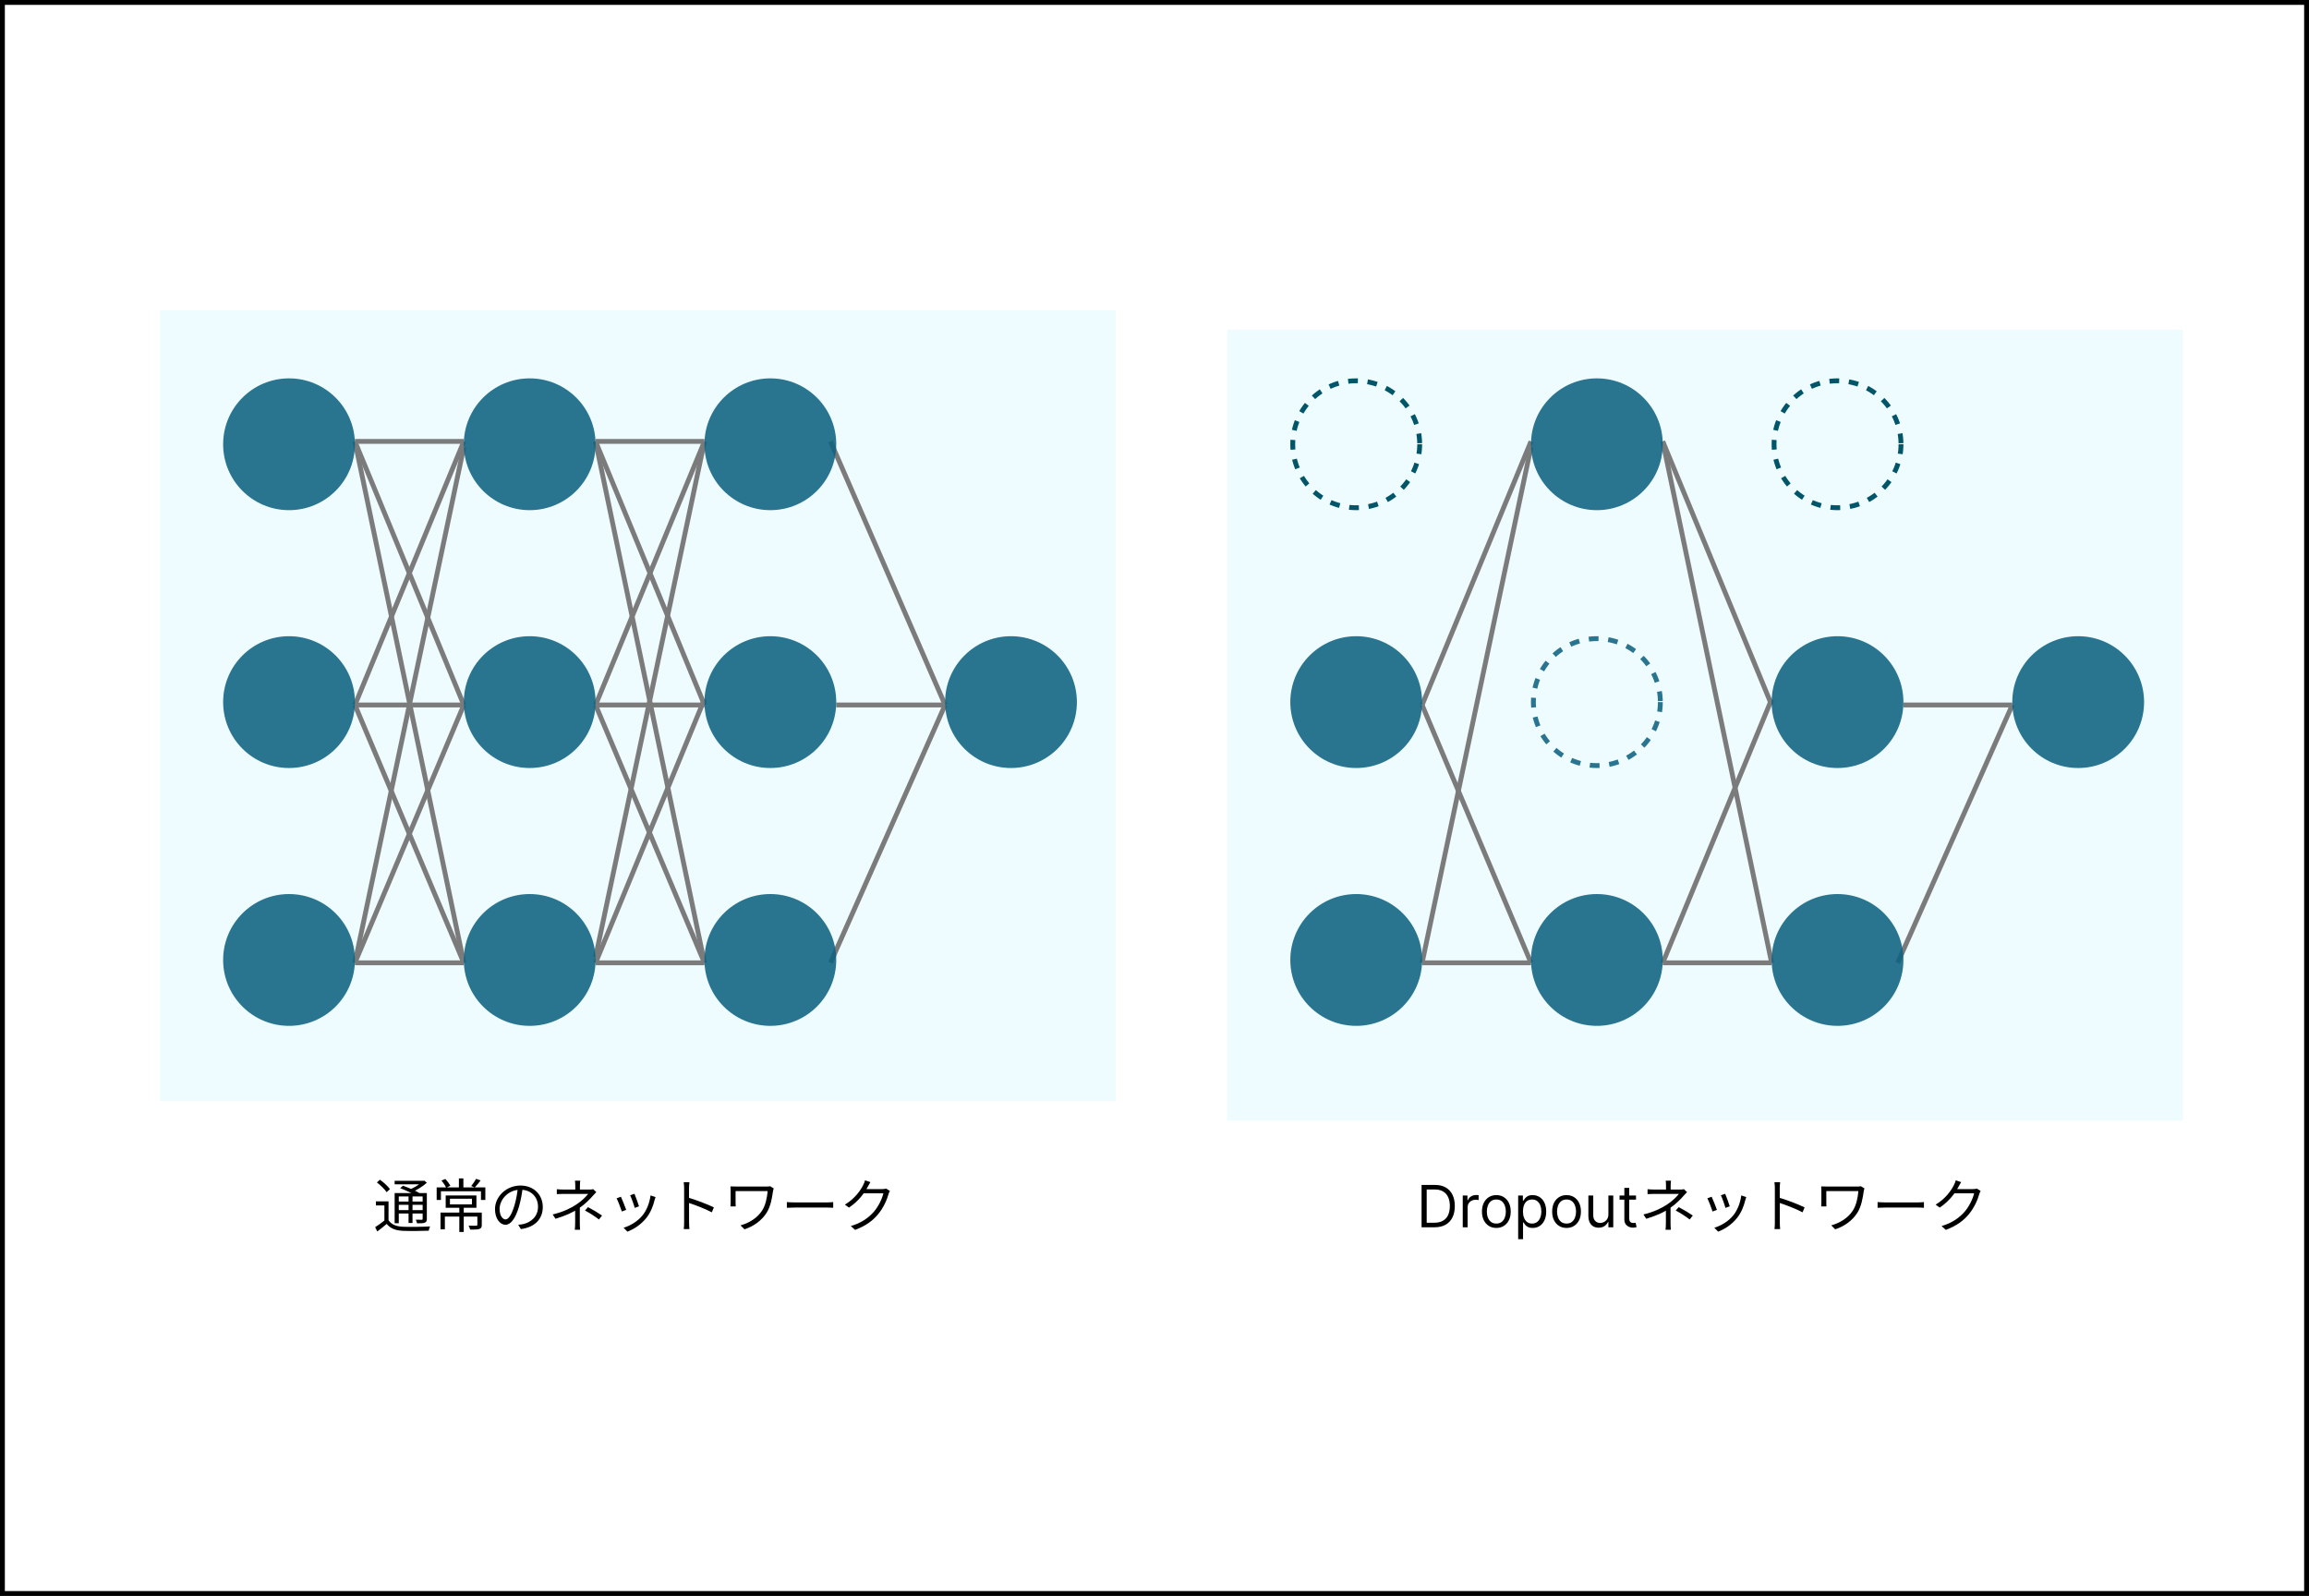 <svg width="476" height="329" viewBox="0 0 476 329" fill="none" xmlns="http://www.w3.org/2000/svg">
<rect x="33" y="64" width="197" height="163" fill="#0DBEFE" fill-opacity="0.07"/>
<rect x="253" y="68" width="197" height="163" fill="#0DBEFE" fill-opacity="0.07"/>
<rect x="0.5" y="0.5" width="475" height="328" stroke="black"/>
<path d="M80.096 247.66V251.908H79.244V248.5H77.492V247.66H80.096ZM80.096 251.548C80.684 252.436 81.716 252.844 83.132 252.892C84.452 252.952 87.224 252.916 88.664 252.82C88.556 253.024 88.424 253.444 88.376 253.708C87.044 253.768 84.476 253.792 83.132 253.732C81.56 253.672 80.468 253.252 79.724 252.304C79.112 252.82 78.464 253.348 77.78 253.864L77.336 252.976C77.936 252.604 78.68 252.064 79.316 251.548H80.096ZM77.696 243.76L78.32 243.196C79.088 243.736 79.988 244.552 80.384 245.14L79.7 245.764C79.328 245.176 78.452 244.324 77.696 243.76ZM82.496 244.936L83.072 244.432C84.2 244.828 85.712 245.488 86.516 245.968L85.904 246.532C85.148 246.064 83.66 245.38 82.496 244.936ZM81.356 245.944H87.56V246.64H82.208V252.16H81.356V245.944ZM87.128 245.944H87.992V251.26C87.992 251.704 87.908 251.908 87.584 252.04C87.272 252.184 86.768 252.184 85.964 252.184C85.928 251.956 85.82 251.644 85.712 251.44C86.276 251.464 86.78 251.452 86.936 251.452C87.092 251.452 87.128 251.404 87.128 251.248V245.944ZM81.356 243.424H87.344V244.144H81.356V243.424ZM81.824 247.696H87.476V248.368H81.824V247.696ZM81.824 249.46H87.476V250.156H81.824V249.46ZM84.224 246.232H85.04V252.112H84.224V246.232ZM87.044 243.424H87.248L87.44 243.376L87.992 243.808C87.188 244.564 85.976 245.308 84.884 245.764C84.764 245.608 84.536 245.368 84.404 245.236C85.388 244.852 86.504 244.156 87.044 243.592V243.424ZM94.688 248.764H95.6V253.972H94.688V248.764ZM92.756 247.12V248.284H97.292V247.12H92.756ZM91.88 246.436H98.216V248.98H91.88V246.436ZM90.812 249.976H98.852V250.792H91.712V253.42H90.812V249.976ZM98.408 249.976H99.32V252.484C99.32 252.952 99.224 253.204 98.852 253.336C98.468 253.48 97.856 253.48 96.92 253.48C96.872 253.24 96.74 252.904 96.608 252.664C97.328 252.688 97.976 252.688 98.168 252.676C98.348 252.664 98.408 252.616 98.408 252.484V249.976ZM94.604 242.92H95.528V245.104H94.604V242.92ZM90.02 244.78H100.052V247.372H99.152V245.584H90.896V247.372H90.02V244.78ZM91.016 243.364L91.82 243.04C92.216 243.472 92.636 244.048 92.84 244.444L91.976 244.84C91.796 244.432 91.388 243.808 91.016 243.364ZM98.144 243.016L99.08 243.34C98.684 243.868 98.228 244.42 97.868 244.792L97.136 244.492C97.472 244.096 97.916 243.448 98.144 243.016ZM107.756 244.816C107.6 246.064 107.36 247.468 106.988 248.752C106.256 251.212 105.296 252.484 104.192 252.484C103.112 252.484 102.044 251.26 102.044 249.268C102.044 246.664 104.36 244.396 107.3 244.396C110.108 244.396 111.896 246.376 111.896 248.812C111.896 251.32 110.24 253 107.384 253.372L106.832 252.484C107.216 252.448 107.576 252.4 107.864 252.34C109.4 251.992 110.912 250.84 110.912 248.764C110.912 246.844 109.58 245.26 107.276 245.26C104.636 245.26 102.992 247.432 102.992 249.196C102.992 250.708 103.676 251.38 104.216 251.38C104.78 251.38 105.428 250.564 106.04 248.536C106.388 247.396 106.64 246.04 106.76 244.792L107.756 244.816ZM119.624 243.4C119.576 243.652 119.552 244.12 119.552 244.444C119.552 244.768 119.552 245.392 119.552 245.632H118.592C118.592 245.392 118.592 244.792 118.592 244.444C118.592 244.108 118.58 243.664 118.532 243.4H119.624ZM122.924 245.752C122.708 245.968 122.444 246.244 122.252 246.472C121.628 247.204 120.596 248.236 119.456 249.016C118.148 249.928 116.576 250.624 114.524 251.248L113.936 250.36C116.216 249.808 117.716 249.028 118.796 248.32C119.876 247.624 120.824 246.688 121.244 246.124C120.68 246.124 116.792 246.124 116.252 246.124C115.844 246.124 115.148 246.136 114.788 246.172V245.152C115.172 245.2 115.832 245.224 116.24 245.224C116.792 245.224 120.812 245.224 121.532 245.224C121.82 245.224 122.096 245.2 122.288 245.14L122.924 245.752ZM119.528 248.524C119.528 249.448 119.528 251.26 119.528 252.184C119.528 252.604 119.552 253.144 119.588 253.516H118.496C118.532 253.156 118.568 252.604 118.568 252.184C118.568 251.284 118.568 249.7 118.568 248.932L119.528 248.524ZM123.476 251.392C122.432 250.624 121.712 250.144 120.596 249.544L121.22 248.848C122.348 249.448 122.996 249.832 124.112 250.576L123.476 251.392ZM130.796 246.1C131 246.58 131.588 248.164 131.732 248.68L130.844 249.004C130.712 248.452 130.16 246.928 129.908 246.4L130.796 246.1ZM135.14 246.772C135.056 247.012 134.996 247.204 134.948 247.36C134.636 248.68 134.108 249.976 133.256 251.056C132.14 252.46 130.676 253.396 129.344 253.9L128.552 253.096C129.932 252.688 131.468 251.776 132.452 250.552C133.304 249.508 133.916 247.972 134.108 246.436L135.14 246.772ZM128 246.7C128.24 247.204 128.876 248.776 129.092 249.412L128.192 249.748C128 249.124 127.352 247.456 127.112 247.036L128 246.7ZM141.032 251.944C141.032 251.272 141.032 245.968 141.032 244.972C141.032 244.624 141.008 244.096 140.948 243.712H142.124C142.076 244.084 142.04 244.6 142.04 244.972C142.04 246.832 142.052 251.38 142.052 251.944C142.052 252.328 142.076 252.976 142.124 253.372H140.96C141.02 252.988 141.032 252.388 141.032 251.944ZM141.824 246.868C143.408 247.324 145.832 248.248 147.164 248.896L146.744 249.916C145.376 249.184 143.132 248.332 141.824 247.924V246.868ZM159.512 244.996C159.452 245.116 159.368 245.44 159.356 245.56C159.14 246.976 158.888 248.692 158.012 250.048C157.04 251.572 155.408 252.796 153.476 253.42L152.66 252.604C154.424 252.124 156.14 251.08 157.112 249.544C157.796 248.488 158.132 246.952 158.252 245.536C157.58 245.536 152.492 245.536 151.64 245.536C151.64 245.872 151.64 247.552 151.64 247.936C151.64 248.104 151.64 248.404 151.664 248.704H150.584C150.608 248.416 150.62 248.164 150.62 247.936C150.62 247.552 150.62 245.884 150.62 245.368C150.62 245.092 150.608 244.828 150.584 244.576C150.896 244.6 151.34 244.6 151.856 244.6C152.264 244.6 157.34 244.6 158.024 244.6C158.276 244.6 158.564 244.588 158.78 244.54L159.512 244.996ZM162.212 247.804C162.584 247.84 163.208 247.876 163.892 247.876C164.768 247.876 169.58 247.876 170.468 247.876C171.068 247.876 171.488 247.828 171.764 247.804V248.98C171.512 248.968 171.008 248.932 170.48 248.932C169.568 248.932 164.78 248.932 163.892 248.932C163.232 248.932 162.596 248.956 162.212 248.98V247.804ZM183.452 245.5C183.356 245.668 183.236 245.944 183.176 246.136C182.852 247.348 182.12 248.968 181.052 250.276C179.96 251.608 178.52 252.7 176.276 253.54L175.4 252.748C177.608 252.1 179.096 251.02 180.2 249.736C181.124 248.644 181.868 247.084 182.108 245.992H177.668L178.052 245.128C178.532 245.128 181.496 245.128 181.868 245.128C182.192 245.128 182.468 245.092 182.66 245.02L183.452 245.5ZM179.432 243.688C179.24 244 179.024 244.408 178.904 244.624C178.196 245.956 176.948 247.672 175.016 248.944L174.176 248.332C176.252 247.096 177.428 245.344 177.956 244.276C178.076 244.06 178.256 243.628 178.328 243.316L179.432 243.688Z" fill="black"/>
<path d="M295.75 253H293.057V244.273H295.869C296.716 244.273 297.44 244.447 298.043 244.797C298.645 245.143 299.107 245.642 299.428 246.293C299.749 246.94 299.909 247.716 299.909 248.619C299.909 249.528 299.747 250.311 299.423 250.967C299.099 251.621 298.628 252.124 298.009 252.476C297.389 252.825 296.636 253 295.75 253ZM294.114 252.062H295.682C296.403 252.062 297.001 251.923 297.476 251.645C297.95 251.366 298.304 250.97 298.537 250.456C298.77 249.942 298.886 249.33 298.886 248.619C298.886 247.915 298.771 247.308 298.541 246.8C298.311 246.288 297.967 245.896 297.51 245.624C297.053 245.348 296.483 245.21 295.801 245.21H294.114V252.062ZM301.545 253V246.455H302.517V247.443H302.585C302.705 247.119 302.92 246.857 303.233 246.655C303.545 246.453 303.898 246.352 304.29 246.352C304.364 246.352 304.456 246.354 304.567 246.357C304.678 246.359 304.761 246.364 304.818 246.369V247.392C304.784 247.384 304.706 247.371 304.584 247.354C304.464 247.334 304.338 247.324 304.205 247.324C303.886 247.324 303.602 247.391 303.352 247.524C303.105 247.655 302.909 247.837 302.764 248.07C302.622 248.3 302.551 248.562 302.551 248.858V253H301.545ZM308.47 253.136C307.879 253.136 307.361 252.996 306.915 252.714C306.472 252.433 306.125 252.04 305.875 251.534C305.628 251.028 305.504 250.437 305.504 249.761C305.504 249.08 305.628 248.484 305.875 247.976C306.125 247.467 306.472 247.072 306.915 246.791C307.361 246.51 307.879 246.369 308.47 246.369C309.061 246.369 309.578 246.51 310.021 246.791C310.467 247.072 310.814 247.467 311.061 247.976C311.311 248.484 311.436 249.08 311.436 249.761C311.436 250.437 311.311 251.028 311.061 251.534C310.814 252.04 310.467 252.433 310.021 252.714C309.578 252.996 309.061 253.136 308.47 253.136ZM308.47 252.233C308.919 252.233 309.288 252.118 309.578 251.888C309.868 251.658 310.082 251.355 310.222 250.98C310.361 250.605 310.43 250.199 310.43 249.761C310.43 249.324 310.361 248.916 310.222 248.538C310.082 248.161 309.868 247.855 309.578 247.622C309.288 247.389 308.919 247.273 308.47 247.273C308.021 247.273 307.652 247.389 307.362 247.622C307.072 247.855 306.858 248.161 306.719 248.538C306.58 248.916 306.51 249.324 306.51 249.761C306.51 250.199 306.58 250.605 306.719 250.98C306.858 251.355 307.072 251.658 307.362 251.888C307.652 252.118 308.021 252.233 308.47 252.233ZM312.971 255.455V246.455H313.943V247.494H314.062C314.136 247.381 314.238 247.236 314.369 247.06C314.502 246.881 314.693 246.722 314.94 246.582C315.19 246.44 315.528 246.369 315.954 246.369C316.505 246.369 316.991 246.507 317.412 246.783C317.832 247.058 318.16 247.449 318.396 247.955C318.632 248.46 318.75 249.057 318.75 249.744C318.75 250.438 318.632 251.038 318.396 251.547C318.16 252.053 317.833 252.445 317.416 252.723C316.998 252.999 316.517 253.136 315.971 253.136C315.551 253.136 315.214 253.067 314.961 252.928C314.708 252.786 314.514 252.625 314.377 252.446C314.241 252.264 314.136 252.114 314.062 251.994H313.977V255.455H312.971ZM313.96 249.727C313.96 250.222 314.032 250.658 314.177 251.036C314.322 251.411 314.534 251.705 314.812 251.918C315.091 252.128 315.431 252.233 315.835 252.233C316.255 252.233 316.606 252.122 316.887 251.901C317.172 251.676 317.385 251.375 317.527 250.997C317.672 250.616 317.744 250.193 317.744 249.727C317.744 249.267 317.673 248.852 317.531 248.483C317.392 248.111 317.18 247.817 316.896 247.601C316.615 247.382 316.261 247.273 315.835 247.273C315.426 247.273 315.082 247.376 314.804 247.584C314.525 247.788 314.315 248.075 314.173 248.445C314.031 248.811 313.96 249.239 313.96 249.727ZM322.943 253.136C322.352 253.136 321.833 252.996 321.387 252.714C320.944 252.433 320.598 252.04 320.348 251.534C320.1 251.028 319.977 250.437 319.977 249.761C319.977 249.08 320.1 248.484 320.348 247.976C320.598 247.467 320.944 247.072 321.387 246.791C321.833 246.51 322.352 246.369 322.943 246.369C323.534 246.369 324.051 246.51 324.494 246.791C324.94 247.072 325.287 247.467 325.534 247.976C325.784 248.484 325.909 249.08 325.909 249.761C325.909 250.437 325.784 251.028 325.534 251.534C325.287 252.04 324.94 252.433 324.494 252.714C324.051 252.996 323.534 253.136 322.943 253.136ZM322.943 252.233C323.392 252.233 323.761 252.118 324.051 251.888C324.341 251.658 324.555 251.355 324.694 250.98C324.833 250.605 324.903 250.199 324.903 249.761C324.903 249.324 324.833 248.916 324.694 248.538C324.555 248.161 324.341 247.855 324.051 247.622C323.761 247.389 323.392 247.273 322.943 247.273C322.494 247.273 322.125 247.389 321.835 247.622C321.545 247.855 321.331 248.161 321.191 248.538C321.052 248.916 320.983 249.324 320.983 249.761C320.983 250.199 321.052 250.605 321.191 250.98C321.331 251.355 321.545 251.658 321.835 251.888C322.125 252.118 322.494 252.233 322.943 252.233ZM331.569 250.324V246.455H332.575V253H331.569V251.892H331.501C331.347 252.224 331.109 252.507 330.785 252.74C330.461 252.97 330.052 253.085 329.558 253.085C329.148 253.085 328.785 252.996 328.467 252.817C328.148 252.635 327.898 252.362 327.717 251.999C327.535 251.632 327.444 251.17 327.444 250.614V246.455H328.45V250.545C328.45 251.023 328.583 251.403 328.85 251.688C329.12 251.972 329.464 252.114 329.881 252.114C330.131 252.114 330.386 252.05 330.644 251.922C330.906 251.794 331.124 251.598 331.3 251.334C331.479 251.07 331.569 250.733 331.569 250.324ZM337.263 246.455V247.307H333.871V246.455H337.263ZM334.86 244.886H335.865V251.125C335.865 251.409 335.907 251.622 335.989 251.764C336.074 251.903 336.182 251.997 336.313 252.045C336.446 252.091 336.587 252.114 336.735 252.114C336.846 252.114 336.936 252.108 337.007 252.097C337.078 252.082 337.135 252.071 337.178 252.062L337.382 252.966C337.314 252.991 337.219 253.017 337.097 253.043C336.975 253.071 336.82 253.085 336.632 253.085C336.348 253.085 336.07 253.024 335.797 252.902C335.527 252.78 335.303 252.594 335.124 252.344C334.948 252.094 334.86 251.778 334.86 251.398V244.886ZM344.479 243.4C344.431 243.652 344.407 244.12 344.407 244.444C344.407 244.768 344.407 245.392 344.407 245.632H343.447C343.447 245.392 343.447 244.792 343.447 244.444C343.447 244.108 343.435 243.664 343.387 243.4H344.479ZM347.779 245.752C347.563 245.968 347.299 246.244 347.107 246.472C346.483 247.204 345.451 248.236 344.311 249.016C343.003 249.928 341.431 250.624 339.379 251.248L338.791 250.36C341.071 249.808 342.571 249.028 343.651 248.32C344.731 247.624 345.679 246.688 346.099 246.124C345.535 246.124 341.647 246.124 341.107 246.124C340.699 246.124 340.003 246.136 339.643 246.172V245.152C340.027 245.2 340.687 245.224 341.095 245.224C341.647 245.224 345.667 245.224 346.387 245.224C346.675 245.224 346.951 245.2 347.143 245.14L347.779 245.752ZM344.383 248.524C344.383 249.448 344.383 251.26 344.383 252.184C344.383 252.604 344.407 253.144 344.443 253.516H343.351C343.387 253.156 343.423 252.604 343.423 252.184C343.423 251.284 343.423 249.7 343.423 248.932L344.383 248.524ZM348.331 251.392C347.287 250.624 346.567 250.144 345.451 249.544L346.075 248.848C347.203 249.448 347.851 249.832 348.967 250.576L348.331 251.392ZM355.651 246.1C355.855 246.58 356.443 248.164 356.587 248.68L355.699 249.004C355.567 248.452 355.015 246.928 354.763 246.4L355.651 246.1ZM359.995 246.772C359.911 247.012 359.851 247.204 359.803 247.36C359.491 248.68 358.963 249.976 358.111 251.056C356.995 252.46 355.531 253.396 354.199 253.9L353.407 253.096C354.787 252.688 356.323 251.776 357.307 250.552C358.159 249.508 358.771 247.972 358.963 246.436L359.995 246.772ZM352.855 246.7C353.095 247.204 353.731 248.776 353.947 249.412L353.047 249.748C352.855 249.124 352.207 247.456 351.967 247.036L352.855 246.7ZM365.887 251.944C365.887 251.272 365.887 245.968 365.887 244.972C365.887 244.624 365.863 244.096 365.803 243.712H366.979C366.931 244.084 366.895 244.6 366.895 244.972C366.895 246.832 366.907 251.38 366.907 251.944C366.907 252.328 366.931 252.976 366.979 253.372H365.815C365.875 252.988 365.887 252.388 365.887 251.944ZM366.679 246.868C368.263 247.324 370.687 248.248 372.019 248.896L371.599 249.916C370.231 249.184 367.987 248.332 366.679 247.924V246.868ZM384.367 244.996C384.307 245.116 384.223 245.44 384.211 245.56C383.995 246.976 383.743 248.692 382.867 250.048C381.895 251.572 380.263 252.796 378.331 253.42L377.515 252.604C379.279 252.124 380.995 251.08 381.967 249.544C382.651 248.488 382.987 246.952 383.107 245.536C382.435 245.536 377.347 245.536 376.495 245.536C376.495 245.872 376.495 247.552 376.495 247.936C376.495 248.104 376.495 248.404 376.519 248.704H375.439C375.463 248.416 375.475 248.164 375.475 247.936C375.475 247.552 375.475 245.884 375.475 245.368C375.475 245.092 375.463 244.828 375.439 244.576C375.751 244.6 376.195 244.6 376.711 244.6C377.119 244.6 382.195 244.6 382.879 244.6C383.131 244.6 383.419 244.588 383.635 244.54L384.367 244.996ZM387.067 247.804C387.439 247.84 388.063 247.876 388.747 247.876C389.623 247.876 394.435 247.876 395.323 247.876C395.923 247.876 396.343 247.828 396.619 247.804V248.98C396.367 248.968 395.863 248.932 395.335 248.932C394.423 248.932 389.635 248.932 388.747 248.932C388.087 248.932 387.451 248.956 387.067 248.98V247.804ZM408.307 245.5C408.211 245.668 408.091 245.944 408.031 246.136C407.707 247.348 406.975 248.968 405.907 250.276C404.815 251.608 403.375 252.7 401.131 253.54L400.255 252.748C402.463 252.1 403.951 251.02 405.055 249.736C405.979 248.644 406.723 247.084 406.963 245.992H402.523L402.907 245.128C403.387 245.128 406.351 245.128 406.723 245.128C407.047 245.128 407.323 245.092 407.515 245.02L408.307 245.5ZM404.287 243.688C404.095 244 403.879 244.408 403.759 244.624C403.051 245.956 401.803 247.672 399.871 248.944L399.031 248.332C401.107 247.096 402.283 245.344 402.811 244.276C402.931 244.06 403.111 243.628 403.183 243.316L404.287 243.688Z" fill="black"/>
<path d="M73.168 90.993L95.611 90.993" stroke="#7B7B7B"/>
<path d="M73.168 90.993L95.611 145.329" stroke="#7B7B7B"/>
<path d="M95.611 90.993L73.168 145.329" stroke="#7B7B7B"/>
<path d="M171.208 90.993L194.832 145.329" stroke="#7B7B7B"/>
<path d="M122.778 145.329L145.221 198.483" stroke="#7B7B7B"/>
<path d="M122.778 90.993L145.221 145.329" stroke="#7B7B7B"/>
<path d="M73.168 145.329L95.611 198.483" stroke="#7B7B7B"/>
<path d="M172.389 145.329L194.832 145.329" stroke="#7B7B7B"/>
<path d="M122.778 198.483L145.221 198.483" stroke="#7B7B7B"/>
<path d="M122.778 145.329L145.221 145.329" stroke="#7B7B7B"/>
<path d="M122.778 90.993L145.221 90.993" stroke="#7B7B7B"/>
<path d="M73.168 198.483L95.611 198.483" stroke="#7B7B7B"/>
<path d="M73.168 145.329L95.611 145.329" stroke="#7B7B7B"/>
<path d="M95.611 198.483L73.168 90.993" stroke="#7B7B7B"/>
<path d="M73.168 198.483L95.611 92.174" stroke="#7B7B7B"/>
<path d="M122.778 197.302L145.221 90.993" stroke="#7B7B7B"/>
<path d="M145.222 198.483L122.779 90.993" stroke="#7B7B7B"/>
<path d="M145.222 90.993L122.779 145.329" stroke="#7B7B7B"/>
<path d="M95.611 145.329L73.168 198.483" stroke="#7B7B7B"/>
<path d="M145.222 144.148L122.779 198.483" stroke="#7B7B7B"/>
<path d="M194.832 145.329L171.208 198.483" stroke="#7B7B7B"/>
<circle cx="208.416" cy="144.738" r="13.584" fill="#0F6281" fill-opacity="0.88"/>
<circle cx="59.584" cy="144.738" r="13.584" fill="#0F6281" fill-opacity="0.88"/>
<circle cx="158.806" cy="197.893" r="13.584" fill="#0F6281" fill-opacity="0.88"/>
<circle cx="158.806" cy="144.738" r="13.584" fill="#0F6281" fill-opacity="0.88"/>
<circle cx="158.806" cy="91.584" r="13.584" fill="#0F6281" fill-opacity="0.88"/>
<circle cx="109.195" cy="197.893" r="13.584" fill="#0F6281" fill-opacity="0.88"/>
<circle cx="109.195" cy="144.738" r="13.584" fill="#0F6281" fill-opacity="0.88"/>
<circle cx="109.195" cy="91.584" r="13.584" fill="#0F6281" fill-opacity="0.88"/>
<circle cx="59.584" cy="197.893" r="13.584" fill="#0F6281" fill-opacity="0.88"/>
<circle cx="59.584" cy="91.584" r="13.584" fill="#0F6281" fill-opacity="0.88"/>
<path d="M315.611 90.993L293.168 145.329" stroke="#7B7B7B"/>
<path d="M342.778 90.993L365.221 145.329" stroke="#7B7B7B"/>
<path d="M293.168 145.329L315.611 198.483" stroke="#7B7B7B"/>
<path d="M392.389 145.329L414.832 145.329" stroke="#7B7B7B"/>
<path d="M342.778 198.483L365.221 198.483" stroke="#7B7B7B"/>
<path d="M293.168 198.483L315.611 198.483" stroke="#7B7B7B"/>
<path d="M293.168 198.483L315.611 92.174" stroke="#7B7B7B"/>
<path d="M365.222 198.483L342.779 90.993" stroke="#7B7B7B"/>
<path d="M365.222 144.148L342.779 198.483" stroke="#7B7B7B"/>
<path d="M414.832 145.329L391.208 198.483" stroke="#7B7B7B"/>
<circle cx="428.416" cy="144.738" r="13.584" fill="#0F6281" fill-opacity="0.88"/>
<circle cx="279.584" cy="144.738" r="13.584" fill="#0F6281" fill-opacity="0.88"/>
<circle cx="378.806" cy="197.893" r="13.584" fill="#0F6281" fill-opacity="0.88"/>
<circle cx="378.806" cy="144.738" r="13.584" fill="#0F6281" fill-opacity="0.88"/>
<circle cx="378.806" cy="91.584" r="13.084" stroke="#005568" stroke-dasharray="2 2"/>
<circle cx="329.195" cy="197.893" r="13.584" fill="#0F6281" fill-opacity="0.88"/>
<circle cx="329.195" cy="144.738" r="13.084" stroke="#0F6281" stroke-opacity="0.88" stroke-dasharray="2 2"/>
<circle cx="329.195" cy="91.584" r="13.584" fill="#0F6281" fill-opacity="0.88"/>
<circle cx="279.584" cy="197.893" r="13.584" fill="#0F6281" fill-opacity="0.88"/>
<circle cx="279.584" cy="91.584" r="13.084" stroke="#005568" stroke-dasharray="2 2"/>
</svg>

